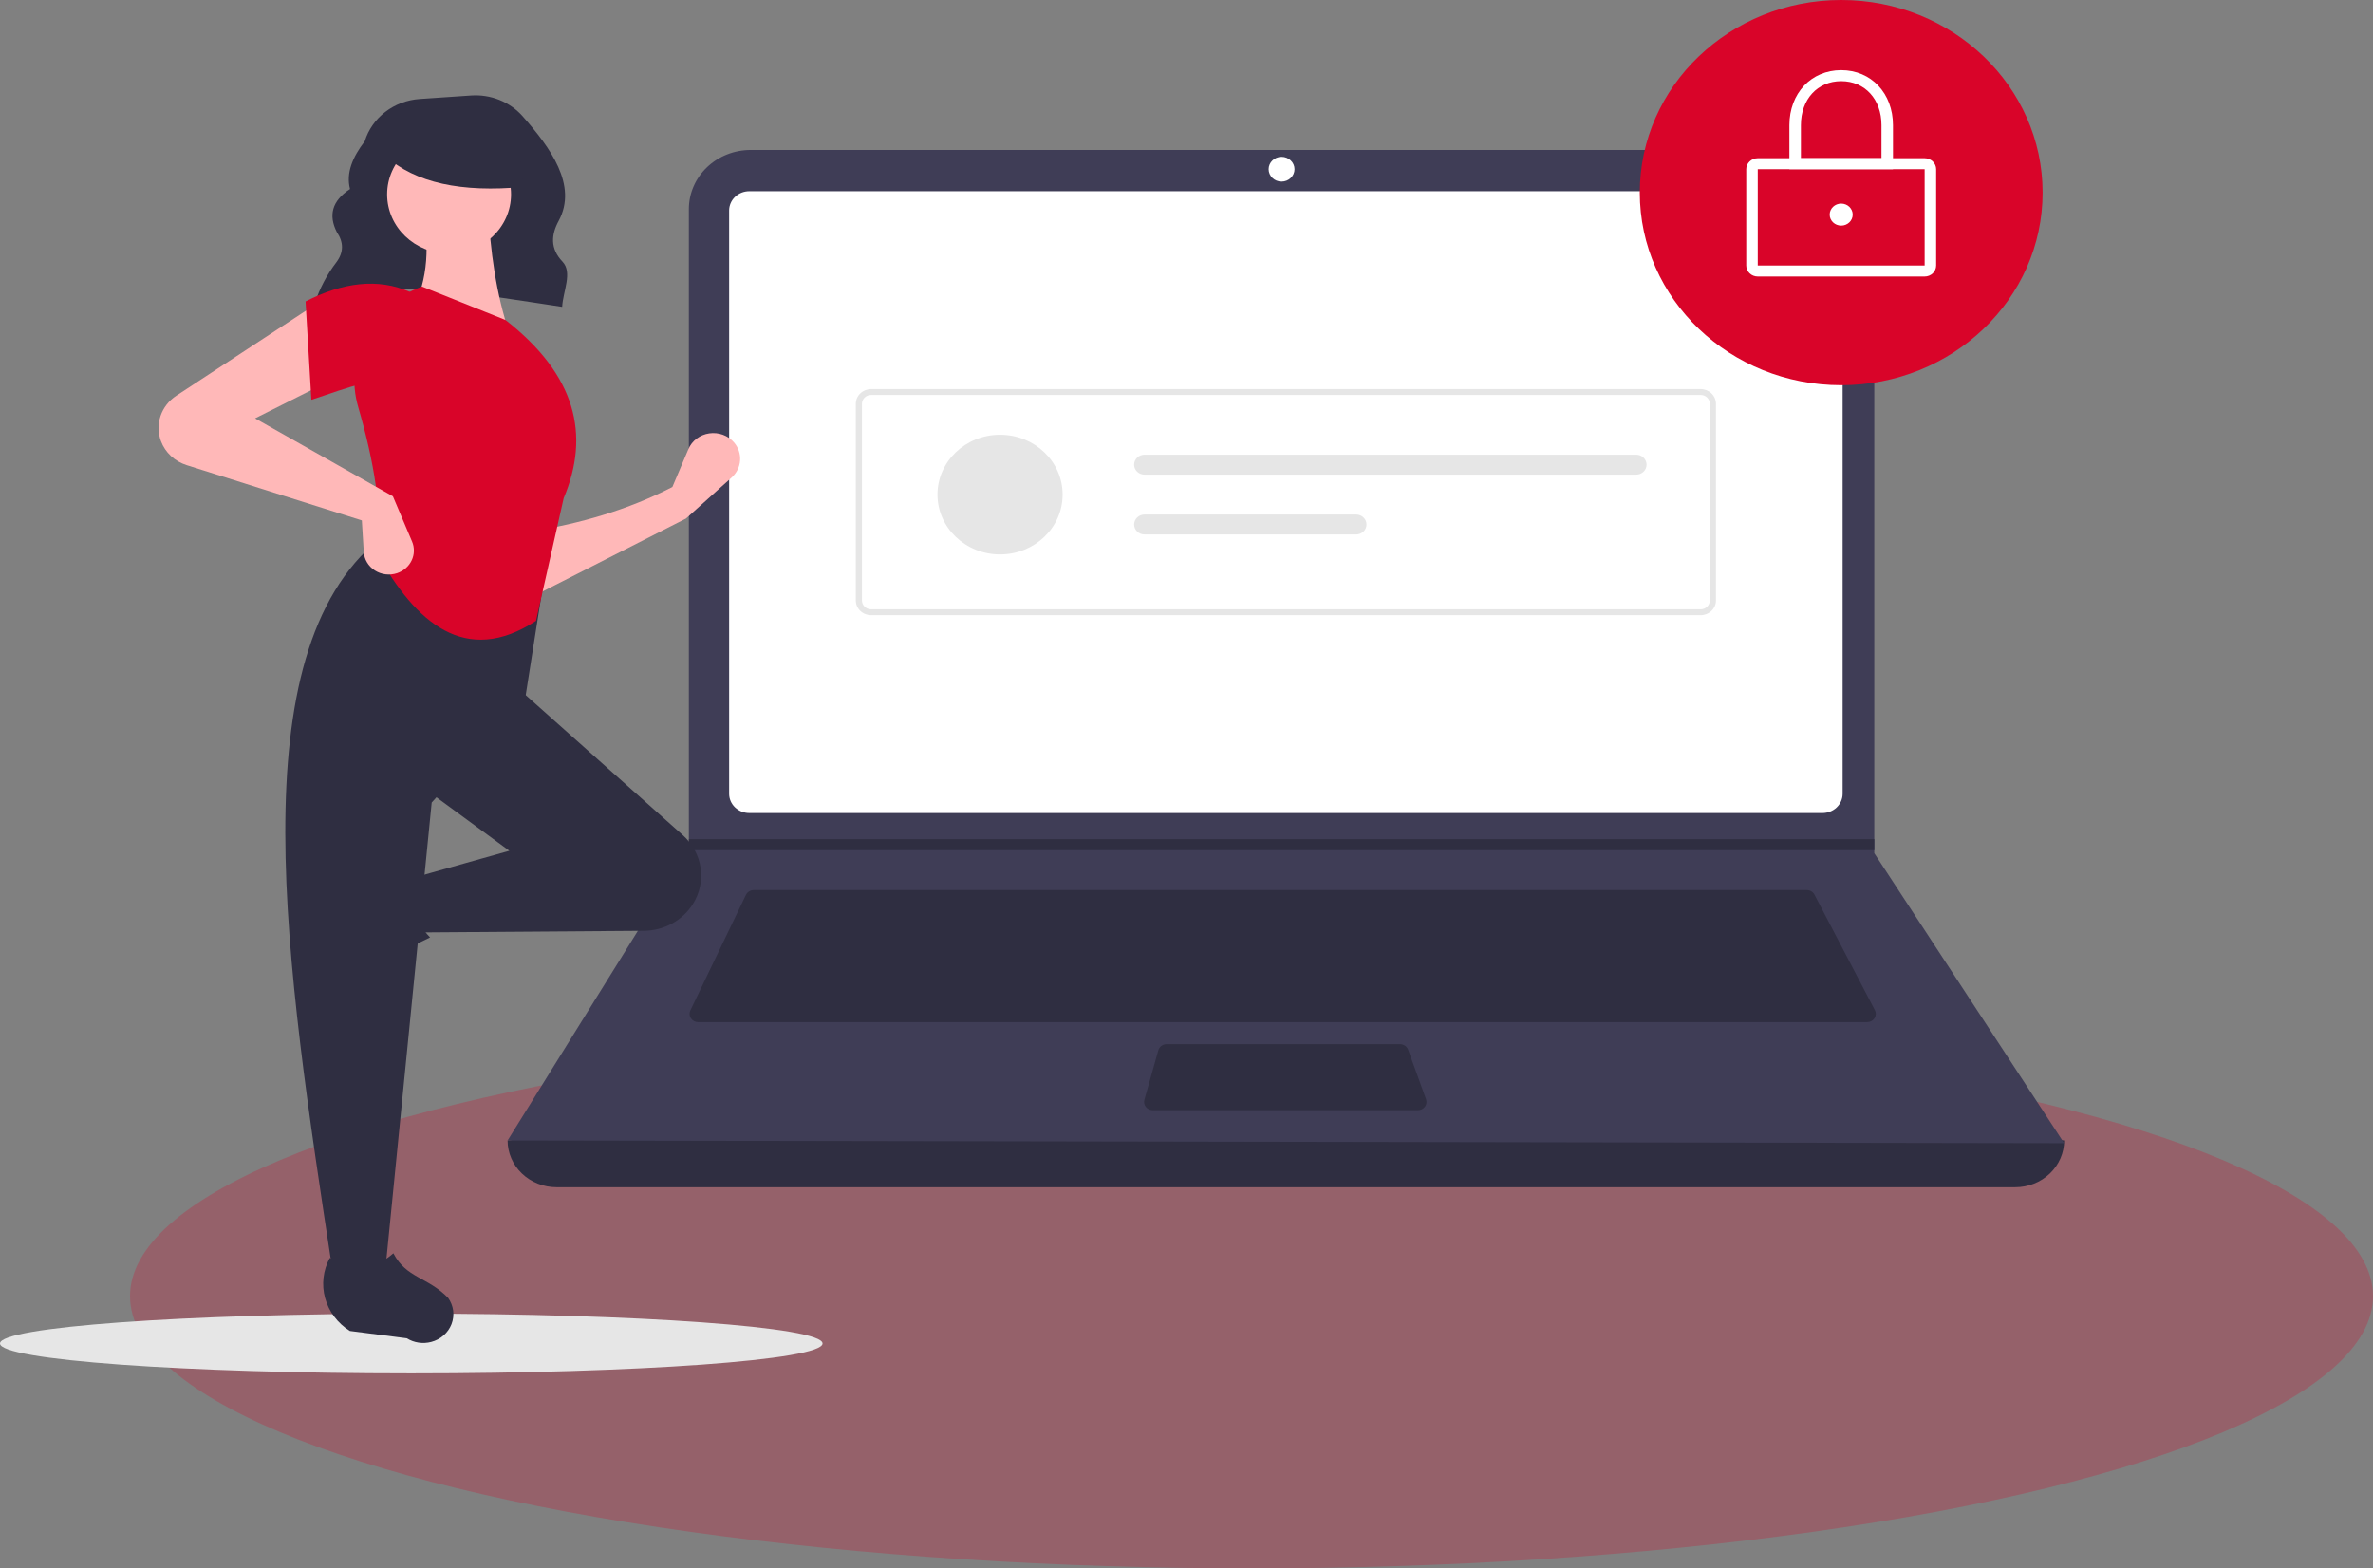 <svg width="292" height="193" viewBox="0 0 292 193" fill="none" xmlns="http://www.w3.org/2000/svg">
<rect x="0" y="0" width="292" height="193" fill="#808080" stroke="none"/>
<ellipse cx="154" cy="159.5" rx="138" ry="33.5" fill="#D90429" fill-opacity="0.24"/>
<g clip-path="url(#clip0_8_117)">
<path d="M50.608 169C78.558 169 101.216 167.354 101.216 165.324C101.216 163.294 78.558 161.649 50.608 161.649C22.658 161.649 0 163.294 0 165.324C0 167.354 22.658 169 50.608 169Z" fill="#E6E6E6"/>
<path d="M38.684 37.498C47.491 33.916 58.461 36.185 69.174 37.761C69.273 35.853 70.482 33.531 69.216 32.2C67.678 30.584 67.82 28.885 68.745 27.176C71.111 22.806 67.721 18.157 64.298 14.291C63.526 13.422 62.551 12.739 61.452 12.297C60.352 11.856 59.159 11.669 57.97 11.751L51.629 12.184C50.086 12.29 48.613 12.843 47.408 13.771C46.203 14.699 45.323 15.956 44.886 17.375C43.371 19.344 42.561 21.308 43.071 23.262C40.803 24.744 40.422 26.533 41.441 28.55C42.306 29.82 42.296 31.056 41.402 32.258C40.228 33.791 39.328 35.499 38.74 37.314L38.684 37.498Z" fill="#2F2E41"/>
<path d="M247.981 146.098H68.478C66.882 146.098 65.351 145.491 64.222 144.412C63.093 143.333 62.459 141.868 62.459 140.342C127.529 133.11 191.376 133.11 254 140.342C254 141.868 253.366 143.333 252.237 144.412C251.108 145.491 249.577 146.098 247.981 146.098Z" fill="#2F2E41"/>
<path d="M254 140.681L62.459 140.342L84.658 104.622L84.764 104.452V25.729C84.764 24.773 84.961 23.827 85.343 22.944C85.725 22.061 86.286 21.259 86.992 20.584C87.699 19.908 88.538 19.372 89.461 19.006C90.384 18.641 91.374 18.453 92.373 18.453H223.024C224.023 18.453 225.013 18.641 225.936 19.006C226.859 19.372 227.698 19.908 228.404 20.584C229.111 21.259 229.671 22.061 230.054 22.944C230.436 23.827 230.633 24.773 230.633 25.729V104.994L254 140.681Z" fill="#3F3D56"/>
<path d="M92.199 23.531C91.542 23.532 90.912 23.782 90.448 24.226C89.983 24.671 89.722 25.273 89.721 25.901V97.681C89.722 98.309 89.983 98.911 90.448 99.356C90.912 99.8 91.542 100.05 92.199 100.051H224.26C224.917 100.05 225.547 99.8 226.011 99.356C226.476 98.911 226.737 98.309 226.738 97.681V25.901C226.737 25.273 226.476 24.671 226.011 24.226C225.547 23.782 224.917 23.532 224.26 23.531H92.199Z" fill="white"/>
<path d="M92.753 109.531C92.549 109.531 92.351 109.587 92.18 109.692C92.009 109.797 91.873 109.946 91.788 110.122L84.947 124.343C84.873 124.497 84.84 124.668 84.853 124.837C84.865 125.007 84.922 125.172 85.018 125.315C85.114 125.459 85.246 125.577 85.403 125.658C85.559 125.74 85.734 125.783 85.912 125.783H229.758C229.939 125.783 230.117 125.739 230.275 125.654C230.433 125.57 230.566 125.448 230.661 125.301C230.756 125.154 230.81 124.986 230.819 124.813C230.827 124.64 230.788 124.468 230.707 124.313L223.272 110.092C223.185 109.923 223.049 109.781 222.881 109.682C222.713 109.583 222.52 109.53 222.323 109.531H92.753Z" fill="#2F2E41"/>
<path d="M157.698 22.346C158.578 22.346 159.292 21.664 159.292 20.823C159.292 19.981 158.578 19.299 157.698 19.299C156.819 19.299 156.105 19.981 156.105 20.823C156.105 21.664 156.819 22.346 157.698 22.346Z" fill="white"/>
<path d="M143.56 128.492C143.326 128.492 143.099 128.566 142.914 128.701C142.729 128.837 142.595 129.028 142.534 129.243L140.818 135.338C140.776 135.488 140.77 135.646 140.802 135.799C140.834 135.952 140.902 136.096 141.001 136.22C141.1 136.343 141.228 136.444 141.374 136.513C141.52 136.582 141.681 136.618 141.844 136.618H174.474C174.644 136.618 174.811 136.579 174.961 136.505C175.112 136.43 175.241 136.323 175.339 136.191C175.438 136.059 175.501 135.907 175.525 135.746C175.55 135.586 175.533 135.422 175.478 135.269L173.272 129.175C173.2 128.975 173.064 128.802 172.884 128.68C172.704 128.558 172.489 128.492 172.268 128.492H143.56Z" fill="#2F2E41"/>
<path d="M230.633 103.267V104.621H84.658L84.768 104.452V103.267H230.633Z" fill="#2F2E41"/>
<path d="M226.561 47.401C240.249 47.401 251.345 36.79 251.345 23.701C251.345 10.611 240.249 0 226.561 0C212.874 0 201.778 10.611 201.778 23.701C201.778 36.79 212.874 47.401 226.561 47.401Z" fill="#D90429"/>
<path d="M236.829 34.027H216.294C215.918 34.027 215.558 33.884 215.293 33.63C215.027 33.377 214.878 33.032 214.878 32.673V20.823C214.878 20.464 215.027 20.119 215.293 19.866C215.558 19.612 215.918 19.469 216.294 19.468H236.829C237.204 19.469 237.564 19.612 237.83 19.866C238.095 20.119 238.244 20.464 238.245 20.823V32.673C238.244 33.032 238.095 33.377 237.83 33.63C237.564 33.884 237.204 34.027 236.829 34.027ZM216.294 20.823V32.673H236.83L236.829 20.823L216.294 20.823Z" fill="white"/>
<path d="M232.934 20.823H220.188V15.405C220.188 11.482 222.868 8.634 226.561 8.634C230.254 8.634 232.934 11.482 232.934 15.405L232.934 20.823ZM221.604 19.468H231.518V15.405C231.518 12.216 229.48 9.988 226.561 9.988C223.643 9.988 221.604 12.216 221.604 15.405L221.604 19.468Z" fill="white"/>
<path d="M226.561 27.764C227.343 27.764 227.977 27.157 227.977 26.409C227.977 25.661 227.343 25.055 226.561 25.055C225.779 25.055 225.145 25.661 225.145 26.409C225.145 27.157 225.779 27.764 226.561 27.764Z" fill="white"/>
<path d="M209.26 75.704H107.199C106.698 75.703 106.217 75.513 105.863 75.174C105.509 74.835 105.309 74.376 105.309 73.897V49.686C105.309 49.206 105.509 48.747 105.863 48.408C106.217 48.069 106.698 47.879 107.199 47.878H209.26C209.761 47.879 210.242 48.069 210.596 48.408C210.95 48.747 211.15 49.206 211.15 49.686V73.897C211.15 74.376 210.95 74.835 210.596 75.174C210.242 75.513 209.761 75.703 209.26 75.704ZM107.199 48.601C106.898 48.602 106.61 48.716 106.397 48.919C106.185 49.123 106.065 49.398 106.065 49.686V73.897C106.065 74.184 106.185 74.46 106.397 74.663C106.61 74.866 106.898 74.981 107.199 74.981H209.26C209.561 74.981 209.849 74.866 210.062 74.663C210.274 74.46 210.394 74.184 210.394 73.897V49.686C210.394 49.398 210.274 49.122 210.062 48.919C209.849 48.716 209.561 48.602 209.26 48.601L107.199 48.601Z" fill="#E6E6E6"/>
<path d="M123.057 68.225C127.309 68.225 130.756 64.928 130.756 60.862C130.756 56.796 127.309 53.499 123.057 53.499C118.805 53.499 115.358 56.796 115.358 60.862C115.358 64.928 118.805 68.225 123.057 68.225Z" fill="#E6E6E6"/>
<path d="M140.838 55.954C140.669 55.953 140.502 55.985 140.346 56.047C140.19 56.108 140.049 56.199 139.929 56.312C139.81 56.426 139.715 56.562 139.651 56.711C139.586 56.86 139.553 57.02 139.553 57.181C139.553 57.342 139.586 57.502 139.651 57.651C139.715 57.8 139.81 57.935 139.929 58.049C140.049 58.163 140.19 58.254 140.346 58.315C140.502 58.377 140.669 58.408 140.838 58.408H201.33C201.67 58.408 201.996 58.279 202.237 58.048C202.478 57.818 202.613 57.506 202.613 57.181C202.613 56.855 202.478 56.543 202.237 56.313C201.996 56.083 201.67 55.954 201.33 55.954H140.838Z" fill="#E6E6E6"/>
<path d="M140.838 63.316C140.498 63.316 140.171 63.446 139.931 63.676C139.69 63.906 139.555 64.218 139.555 64.543C139.555 64.869 139.69 65.181 139.931 65.411C140.171 65.641 140.498 65.77 140.838 65.77H166.868C167.208 65.77 167.534 65.641 167.775 65.411C168.016 65.181 168.151 64.869 168.151 64.543C168.151 64.218 168.016 63.906 167.775 63.676C167.534 63.446 167.208 63.316 166.868 63.316H140.838Z" fill="#E6E6E6"/>
<path d="M84.407 63.813L65.54 73.405L65.301 65.411C71.459 64.428 77.318 62.717 82.735 59.93L84.708 55.268C84.923 54.76 85.273 54.314 85.722 53.974C86.172 53.635 86.706 53.412 87.273 53.33C87.839 53.247 88.418 53.306 88.954 53.502C89.489 53.699 89.962 54.024 90.325 54.448C90.857 55.067 91.124 55.857 91.069 56.657C91.015 57.458 90.645 58.208 90.034 58.757L84.407 63.813Z" fill="#FFB8B8"/>
<path d="M38.308 119.195C38.17 118.712 38.141 118.207 38.222 117.712C38.303 117.218 38.493 116.746 38.778 116.327L42.923 110.244C43.903 108.805 45.407 107.766 47.143 107.328C48.88 106.89 50.724 107.084 52.319 107.873C50.577 110.709 50.82 113.196 52.92 115.358C49.66 116.88 46.646 118.845 43.972 121.191C43.484 121.509 42.924 121.712 42.338 121.781C41.751 121.85 41.156 121.784 40.602 121.588C40.048 121.393 39.551 121.074 39.151 120.658C38.752 120.241 38.463 119.74 38.308 119.195Z" fill="#2F2E41"/>
<path d="M85.266 111.242C84.639 112.241 83.754 113.07 82.695 113.648C81.637 114.226 80.441 114.534 79.222 114.543L51.688 114.743L50.494 108.12L62.674 104.694L52.405 97.157L63.629 84.596L84.017 102.767C85.208 103.829 85.983 105.251 86.21 106.793C86.437 108.335 86.104 109.906 85.266 111.242Z" fill="#2F2E41"/>
<path d="M47.39 156.537H40.941C35.152 118.586 29.259 80.529 46.673 66.325L67.212 69.522L64.585 86.195L53.121 98.756L47.39 156.537Z" fill="#2F2E41"/>
<path d="M53.058 165.134C52.553 165.266 52.025 165.294 51.508 165.217C50.991 165.139 50.497 164.958 50.059 164.685L43.057 163.785C41.553 162.847 40.466 161.409 40.008 159.749C39.55 158.088 39.753 156.324 40.578 154.799C43.543 156.465 46.144 156.232 48.404 154.224C50.001 157.307 52.632 157.119 55.145 159.717C55.478 160.184 55.689 160.72 55.762 161.28C55.834 161.841 55.765 162.41 55.561 162.94C55.357 163.47 55.023 163.946 54.588 164.327C54.152 164.709 53.628 164.986 53.058 165.134Z" fill="#2F2E41"/>
<path d="M62.674 40.974L50.733 38.233C52.716 34.351 52.88 30.032 51.927 25.444L60.047 25.215C60.301 30.921 61.071 36.251 62.674 40.974Z" fill="#FFB8B8"/>
<path d="M65.956 76.399C57.263 82.064 51.121 76.593 46.434 68.152C47.086 62.987 46.031 56.806 44.078 50.09C43.209 47.128 43.534 43.962 44.987 41.217C46.44 38.472 48.916 36.348 51.927 35.264L62.197 39.375C70.916 46.172 72.633 53.535 69.361 61.3L65.956 76.399Z" fill="#D90429"/>
<path d="M40.941 46.684L31.389 51.48L48.345 61.072L50.704 66.638C50.862 67.009 50.938 67.407 50.93 67.808C50.921 68.209 50.827 68.603 50.654 68.968C50.48 69.333 50.231 69.661 49.92 69.93C49.61 70.2 49.246 70.406 48.85 70.537C48.4 70.686 47.919 70.732 47.447 70.674C46.974 70.615 46.522 70.453 46.126 70.199C45.73 69.946 45.401 69.608 45.165 69.213C44.928 68.817 44.79 68.375 44.762 67.92L44.524 64.041L22.973 57.24C22.247 57.011 21.584 56.627 21.037 56.117C20.489 55.606 20.069 54.984 19.81 54.296C19.433 53.293 19.414 52.199 19.756 51.184C20.098 50.17 20.782 49.292 21.701 48.69L39.031 37.32L40.941 46.684Z" fill="#FFB8B8"/>
<path d="M50.494 47.597C46.51 45.928 42.887 47.741 38.315 49.196L37.598 37.092C42.139 34.777 46.468 34.153 50.494 35.95L50.494 47.597Z" fill="#D90429"/>
<path d="M55.26 31.211C59.471 31.211 62.884 27.947 62.884 23.92C62.884 19.894 59.471 16.63 55.26 16.63C51.05 16.63 47.636 19.894 47.636 23.92C47.636 27.947 51.05 31.211 55.26 31.211Z" fill="#FFB8B8"/>
<path d="M64.381 23C56.833 23.707 51.081 22.527 47.405 19.166V16.458H63.74L64.381 23Z" fill="#2F2E41"/>
</g>
<defs>
<clipPath id="clip0_8_117">
<rect width="254" height="169" fill="white"/>
</clipPath>
</defs>
</svg>
